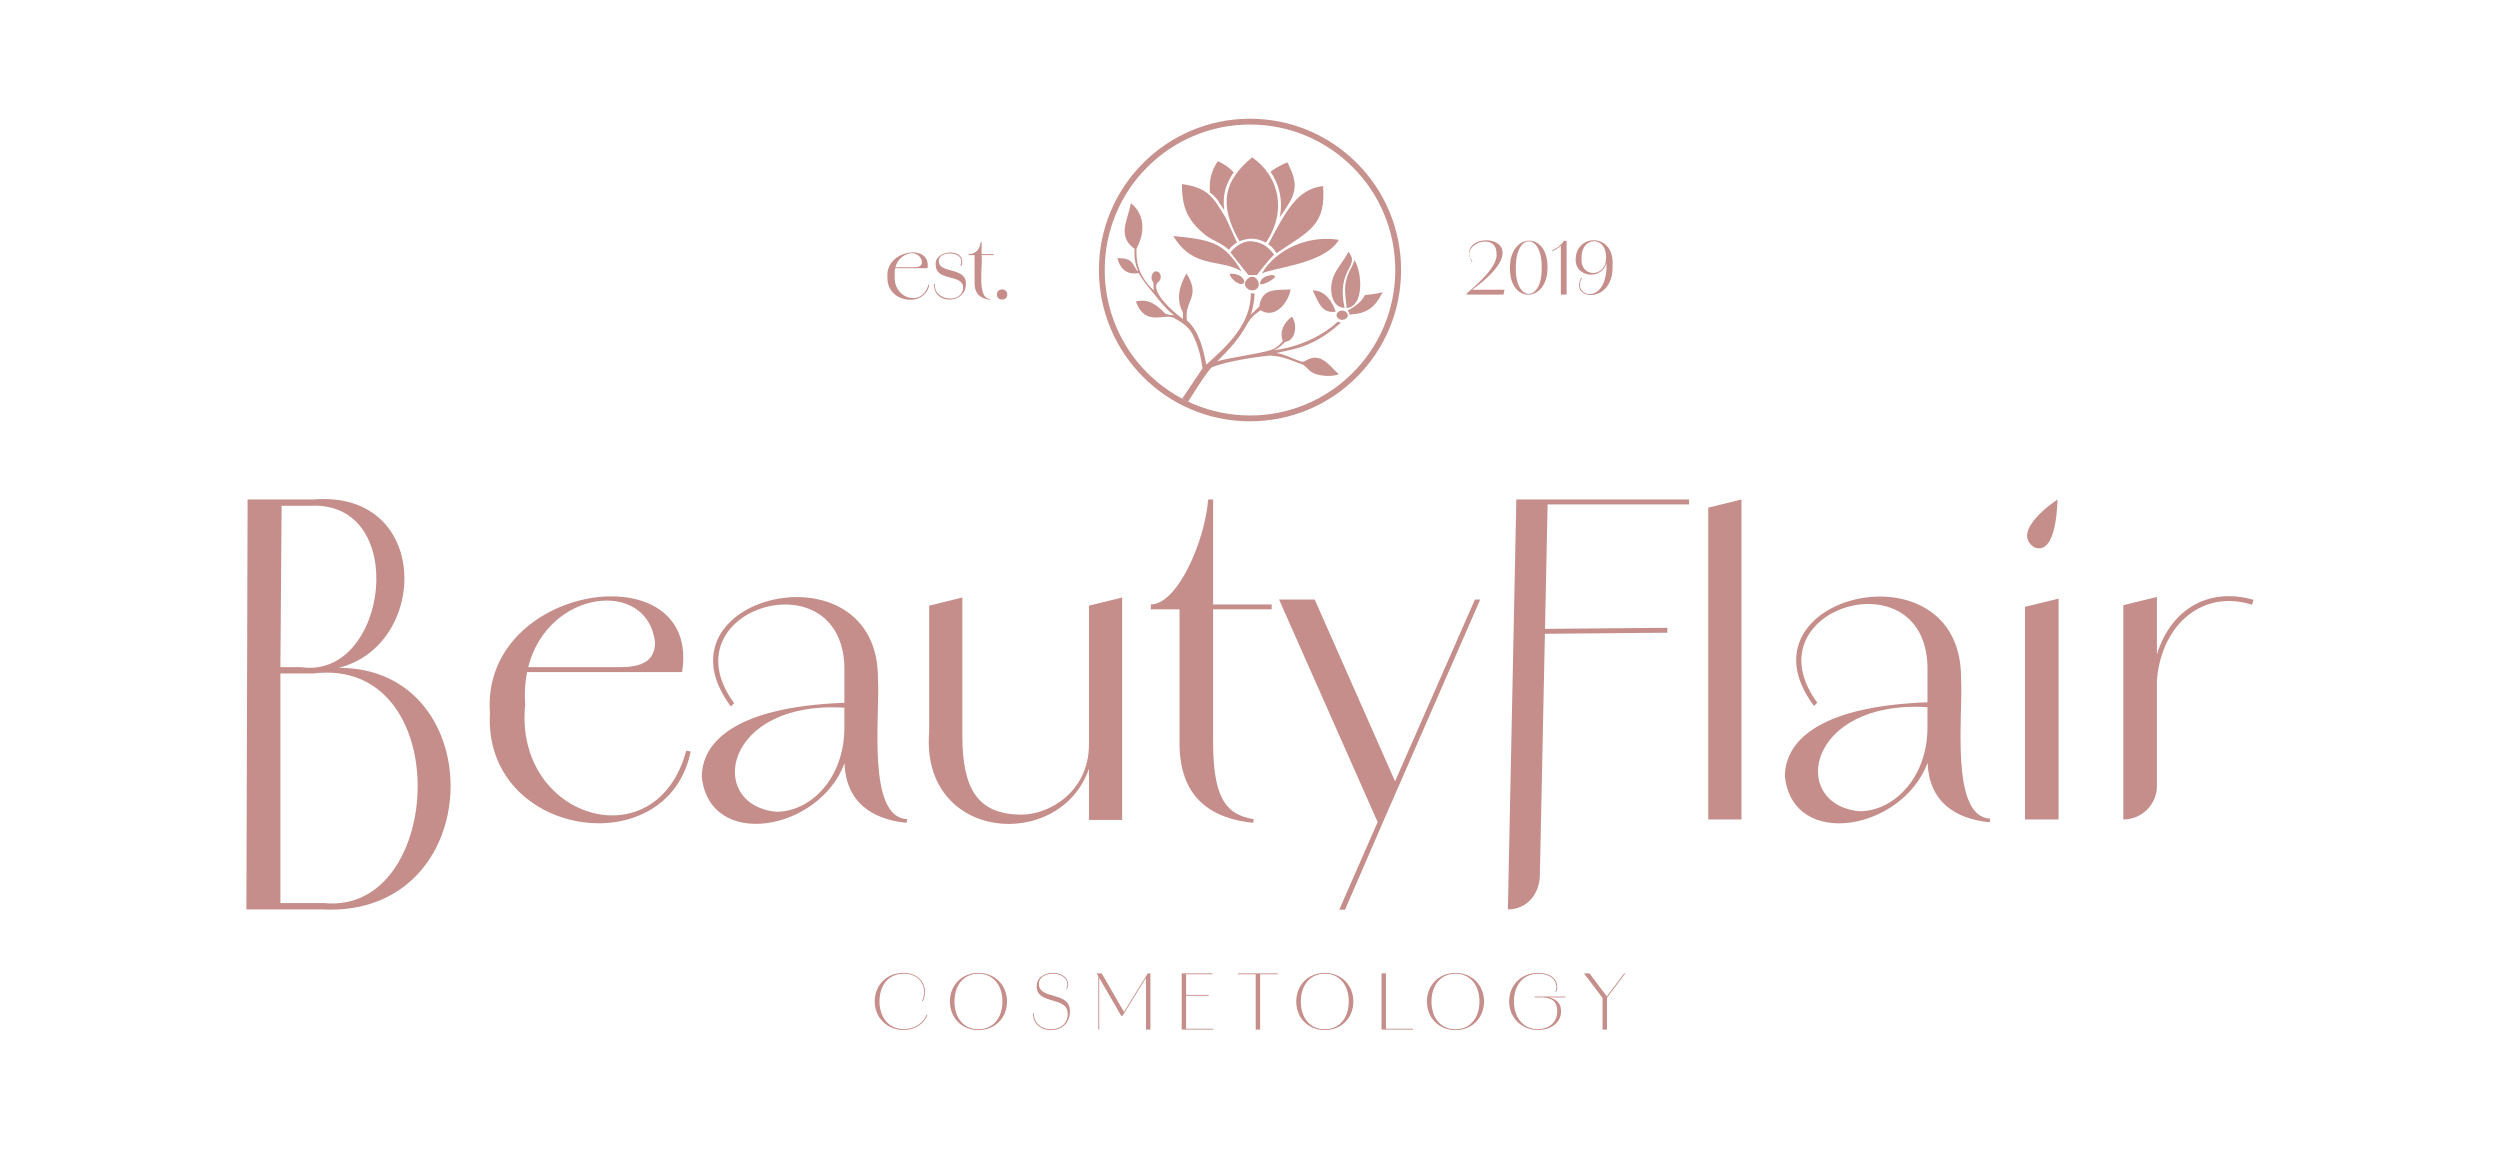 <svg viewBox="0 0 1200 553.53" xmlns="http://www.w3.org/2000/svg" data-name="Layer 1" id="Layer_1">
  <defs>
    <style>
      .cls-1 {
        fill: #c58e8b;
      }

      .cls-2 {
        opacity: .97;
      }
    </style>
  </defs>
  <g class="cls-2">
    <g>
      <path d="m577.37,111.79c3.26,3.26,9.05,4.72,12.46,8.12,1.68-1.98,1.66-2.02,3.95-3.52-1.68-3.38-3.52-7.9-5.73-12.36-5.91-9.66-8.42-13.97-20.74-15.68,0,10.07,2.07,16.54,10.06,23.44Z" class="cls-1"></path>
      <path d="m587.61,100.88c-.91-8.09,1.03-12.79,4.54-18.17-2.61-2.7-4.25-3.75-7.64-5.36-1.84,3.22-4.37,6.92-3.75,15.09,3.6,2.38,4.49,5.13,6.85,8.44Z" class="cls-1"></path>
      <path d="m594.92,115.77c4.07-1.39,7.11-2.04,12.74.62,10.03-14.64,6.63-31.67-6.64-40.87-13.31,11.09-16.4,22.18-6.1,40.26Z" class="cls-1"></path>
      <path d="m614.24,104.34c6.6-9.32,9.22-13.73,5.49-22.6-.29-.34-1.56-3.93-1.9-3.79-2.73,1.22-5.31,2.4-7.98,4.51,3.58,5.14,6.26,12.71,4.4,21.88Z" class="cls-1"></path>
      <path d="m612.72,121.51c15.92-10.73,23.81-13.41,22.34-32.21-12.53,1.39-17.89,12.32-26.28,27.93,2.11,1.6,2.22,1.67,3.94,4.28Z" class="cls-1"></path>
      <path d="m595.97,130.24c-8.2-13.51-13.91-15.18-32.78-16.94,9.77,16.08,22.21,10.58,32.78,16.94Z" class="cls-1"></path>
      <path d="m601.13,115.85c-6.07-.67-10.53,5.3-10.53,5.3l8.62,10.88,4.07-.03s5.12-6.67,8.26-9.8c-2.66-3.53-5.36-5.8-10.42-6.35Z" class="cls-1"></path>
      <path d="m605.62,131.35c4.67-2.87,30.06-4.39,37.03-16.23-14.15-2.34-29.88,4.07-37.03,16.23Z" class="cls-1"></path>
      <path d="m590.25,131.52c.22,2.21,5.29,6.59,7.02,4.03.01-2.98-4.46-4.68-7.02-4.03Z" class="cls-1"></path>
      <path d="m605,136.59c2.32-.3,4.94-1.65,6.68-3.2.13-.12.24-.28.27-.45.39-2.16-8.16-.23-6.95,3.66Z" class="cls-1"></path>
      <path d="m597.92,134.93c-1.66,2.97,2.7,5.7,5.14,3.81,3.38-2.11-1.33-9.48-5.14-3.81Z" class="cls-1"></path>
      <path d="m643.6,154.9c-.74-.28-.76-.21-1.5-.49-1.47,1.47-11.94,11.22-30.75,13.75.21-.13.46-.25.78-.37,1.75-.65,3.46-2.52,4.71-3.63,5.18-.77,6.02-8.24,3.33-12.18-4.18,3.1-6.05,7.29-4.42,11.77-2.08,2.38-3.49,3.81-7.84,4.85-8.08,1.93-20.18,3.57-23.75,4.89.16-.15.34-.32.55-.51,5.33-5.33,9.68-9.86,13.44-16.61,2.23-4.01,3.86-5.24,6.93-7.47,6.87,4.39,13.31-3.53,14.41-9.97-6.64.45-13.86-1.03-15.03,8.24-.87.66-3.25,3.22-4.04,3.87.99-2.98,1.8-7.47,1.8-10.17-.85,0-.28.01-1.8-.08,0,14.83-11.3,25.26-21.41,34.22-1.5-7.58-3.35-15.85-9.28-21.24-1.42-9.7,6.96-11.16-.21-22.53-3.27,5.43-5.22,12.5-1.76,18.6l.07,3.19-.3-.1c-4.72-3.46-16.45-13.94-11.31-17.78,1.28-1.04,1.21-3.34.02-4.47-2.65-1.74-4.47,2.27-2.96,4.32.72,1.18.27,3,.55,4.39-3.1-2.84-5.83-6.5-7.2-10.65-1.03-3.11-1.24-6.3-1.09-9.44,4-7.39,4.28-16.08-2.67-21.76-1.8,8.84-6.64,15.78,1.72,21.93,0,2.63-.17,3.07.21,5.53.26,1.66.74,3.3,1.53,5.13-1.1-.09-2-3.67-4-5.01-2.22-1.49-4.83-1-5.96-1.24.97,4.33,3.95,8.36,10.26,7.18,1.85,3.65,4.62,6.73,7.21,9.89,3.01,3.67,5.9,7.57,9.7,10.36-1.25-.07-3.36-.27-4.22-.84-4.21-4.21-8.01-7.28-14.11-5.74,4.76,12.74,13.97,4.96,18.81,8.17.02.01.02.02.04.03.04.03.1.06.15.09.04.03.08.05.12.09h0c1.62.98,5.9,2.96,8.13,7.42,2.63,5.22,3.86,9.96,4.76,16.28-3.06,4.5-7.37,11.01-9.78,14.55,3.84,2.23,2.89,1.44,2.89,1.44,0,0,8.81-14.36,11.34-16.51,8.45-3.39,24.02-5.26,28.19-5.65.48.08,1.05.16,1.73.24,4.82.37,9.07,2.46,13.61,4.1,2.28,1.06,2.91,3.46,6.43,4.59,3.24,1.04,7.96,1.26,11.04.07-4.22-3.55-8.53-11.09-15.98-6.5-.24.15-.74.39-.92.42-.55.07-1.1,0-1.62-.16-4.18-1.36-7.17-3.29-11.45-3.97,4.75-.99,9.95-2.08,12.95-3.24,3.3-1.28,9.55-3.71,17.99-11.29Z" class="cls-1"></path>
      <path d="m642.64,153.06c2.1,1.45,5.9-.79,3.59-3.16-2.36-2.34-6.74.85-3.59,3.16Z" class="cls-1"></path>
      <path d="m655.5,141.57c-.49-.03-.62.53-.86.94-1.4,2.65-5.23,5.33-7.75,6.52.26.41.6.75.86,1.72.03.12.09.23.21.23,8.2-.45,12.09-3.41,15.71-10.76-2.58.75-5.5,1.13-8.18,1.35Z" class="cls-1"></path>
      <path d="m646.42,147.88c8.57-.97,7.35-17.16,3.78-23.02-.84,1.92-1.03,2.72-1.72,3.89-4.17,7.53-2.69,12.13-2.07,19.14Z" class="cls-1"></path>
      <path d="m645.42,147.83c-4.2-19.05,7.86-19.85,1.77-27-1.96,4.37-5.66,7.85-7.27,12.36-2,5.26-1.15,14.33,5.5,14.64Z" class="cls-1"></path>
      <path d="m630.08,139.37c2.8,5.36,3.94,11.2,11.1,10.26-1.93-5.15-4.88-10.06-11.1-10.26Z" class="cls-1"></path>
      <path d="m600,59.78c-9.42,0-18.54,1.85-27.14,5.49-8.3,3.52-15.76,8.55-22.16,14.96-6.41,6.41-11.44,13.88-14.95,22.19-3.64,8.61-5.48,17.76-5.48,27.18s1.85,18.57,5.48,27.18c3.51,8.31,8.54,15.78,14.95,22.19,6.41,6.41,13.86,11.45,22.16,14.96,8.6,3.64,17.73,5.49,27.14,5.49s18.54-1.85,27.14-5.49c8.3-3.52,15.76-8.55,22.16-14.96,6.41-6.41,11.44-13.88,14.95-22.19,3.64-8.61,5.48-17.76,5.48-27.18s-1.85-18.57-5.48-27.18c-3.51-8.31-8.54-15.78-14.95-22.19-6.41-6.41-13.86-11.45-22.16-14.96-8.6-3.64-17.73-5.49-27.14-5.49Zm0,142.45c-9.79,0-19.29-1.92-28.23-5.71-8.64-3.66-16.39-8.89-23.05-15.56-6.66-6.67-11.89-14.44-15.54-23.08-3.78-8.95-5.7-18.46-5.7-28.27s1.92-19.32,5.7-28.27c3.66-8.65,8.88-16.41,15.54-23.08,6.66-6.67,14.42-11.91,23.05-15.56,8.94-3.79,18.44-5.71,28.23-5.71s19.29,1.92,28.23,5.71c8.64,3.66,16.39,8.89,23.05,15.56,6.66,6.67,11.89,14.44,15.54,23.08,3.78,8.95,5.7,18.46,5.7,28.27s-1.92,19.32-5.7,28.27c-3.66,8.65-8.88,16.41-15.54,23.08-6.66,6.67-14.42,11.91-23.05,15.56-8.94,3.79-18.45,5.71-28.23,5.71Z" class="cls-1"></path>
    </g>
  </g>
  <path d="m155.63,433.48h-21.04v-110.21s15.74,0,15.73,0c68.65-8.41,63.34,115.96,5.31,110.21Zm-20.46-190.71h13.77c48.1-2.47,37.31,83.43-4.32,77.47h-10.03l.58-77.47Zm27.36,77.8c43.42-10.76,44.45-85.22-11.82-80.84h-31.86l-.58,196.78s35.79,0,35.79,0c80.68,4.67,82.26-116.2,8.47-115.94Z" class="cls-1"></path>
  <path d="m314.42,308.43c0,9.64-7.67,11.8-16.91,11.8h-43.98c9.47-37.52,57.49-42.7,60.89-11.8Zm-62.34,29.89c-.4-5.73-.04-10.97.92-15.74h74.4c9.31-57.96-96.79-43-92.23,19.66-3.39,59.89,85.25,72.95,96.36,18.49l-2.16-.39c-14.23,53.27-82.78,32.79-77.29-22.02Z" class="cls-1"></path>
  <path d="m372.64,389.65c-33.83-3.26-25.52-53.55,32.65-49.95v9.64c0,24.19-16.13,40.31-32.65,40.31Zm62.54,5.31l.2-1.77c-19.51-.88-12.89-50.49-13.96-67.06.66-66.48-110.17-40.11-70.6,12.98l1.57-1.57c-33.57-45.93,54.55-71.74,52.91-14.55v14.35c-53.1,1.97-68.44,19.28-68.44,35.6,3.84,35.38,56.44,25.9,68.48-6.52.78,18.5,12.92,26.83,29.84,28.54Z" class="cls-1"></path>
  <path d="m538.63,393.58v-106.79l-15.93,3.93v66.47c0,23.21-19.47,33.83-32.25,33.83-21.24,0-28.52-12.39-28.52-37.96v-66.27l-15.93,3.93v60.57c-4.26,52.88,62.89,57.72,76.7,17.69v24.6h15.93Z" class="cls-1"></path>
  <path d="m601.56,394.96l.2-1.77c-14.16-2.16-19.47-11.6-19.47-37.37v-63.33h28.12v-2.36h-28.12v-50.39h-2.36c-1.57,20.06-14.75,50.39-27.53,50.39v2.36h13.77v64.31c0,26.75,15.93,36.19,35.4,38.16Z" class="cls-1"></path>
  <polygon points="642.85 436.65 645.61 436.65 664.1 393.98 710.51 287.78 707.96 287.78 669.63 375.04 631.06 287.78 613.95 287.78 661.27 394.59 642.85 436.65" class="cls-1"></polygon>
  <path d="m731.09,239.74h-3.25l-4.06,196.78c9.06,0,15.18-7.26,15.35-16.32l2.42-115.98,58.78-.52v-2.36l-58.73.52,1.25-59.76h67.9v-2.36h-79.65Z" class="cls-1"></path>
  <polygon points="819.97 393.34 835.9 393.34 835.9 239.74 819.97 243.67 819.97 393.34" class="cls-1"></polygon>
  <path d="m892.54,389.4c-33.83-3.26-25.52-53.55,32.65-49.95v9.64c0,24.19-16.13,40.31-32.65,40.31Zm48.77-63.52c.66-66.47-110.17-40.11-70.6,12.98l1.57-1.57c-33.57-45.93,54.56-71.74,52.91-14.55v14.35c-53.1,1.97-68.44,19.28-68.44,35.6,3.84,35.38,56.44,25.9,68.48-6.52.79,18.5,12.93,26.83,29.85,28.54l.2-1.77c-19.51-.88-12.9-50.49-13.97-67.06Z" class="cls-1"></path>
  <polygon points="972 393.34 988.12 393.34 988.12 287.34 972 291.27 972 393.34" class="cls-1"></polygon>
  <path d="m976.25,262.61c11.26,4.98,11.34-22.87,11.34-22.87,0,0-22.83,14.94-11.34,22.87Z" class="cls-1"></path>
  <path d="m1035.32,314.07v-27.52l-16.12,3.93v102.86c8.91,0,16.12-7.22,16.12-16.12v-50.74c2.32-27.81,22.96-43.58,45.62-36.19l.79-2.36c-20.8-6.07-39.39,3.64-46.41,26.14Z" class="cls-1"></path>
  <path d="m433.84,493.96c-7.63,0-11.69-6.07-11.69-13.32s3.96-13.25,11.66-13.25c6.04,0,9.75,3.81,9.75,8.83,0,1.49-.35,3.08-.99,4.13l.35.25c.71-1.17,1.06-2.79,1.06-4.38,0-5.47-4.17-9.25-10.28-9.25-8.16,0-13.84,5.9-13.84,13.74s6.07,13.71,13.84,13.71c5.05,0,9.75-2.69,11.44-7.24l-.39-.14c-1.44,3.96-5.76,6.92-10.91,6.92Z" class="cls-1"></path>
  <path d="m469.66,494.03c-7.17,0-11.51-5.51-11.51-13.32s4.42-13.32,11.51-13.32,11.51,5.51,11.51,13.32-4.42,13.32-11.51,13.32Zm0-27.05c-7.95,0-13.7,5.86-13.7,13.74s5.76,13.74,13.7,13.74,13.7-5.86,13.7-13.74c0-7.88-5.83-13.74-13.7-13.74Z" class="cls-1"></path>
  <path d="m498.65,472.17c0-2.9,3-4.84,6.96-4.77,4.49.1,6.71,2.69,6.71,4.98,0,.95-.21,1.62-.53,2.12l.35.21c.32-.49.6-1.31.6-2.33,0-2.61-2.58-5.4-7.17-5.4s-7.98,2.47-7.98,6.39c0,9.22,14.91,4.55,14.91,13.25,0,5.26-4.17,7.42-7.98,7.42-5.05-.07-8.3-3.25-8.3-7.73h-.42c0,4.84,3.46,8.16,8.8,8.16,4.52,0,8.97-2.9,8.97-9.14,0-9.72-14.91-5.16-14.91-13.14Z" class="cls-1"></path>
  <polygon points="539.5 485.69 528.82 467.22 527.26 467.22 527.19 467.22 526.35 467.22 527.19 468.55 527.19 494.21 527.62 494.21 527.62 469.34 538.18 487.6 538.81 487.6 550.08 469.36 550.08 494.21 552.2 494.21 552.2 467.22 550.92 467.22 539.5 485.69" class="cls-1"></polygon>
  <polygon points="569.32 477.96 580.2 477.96 580.2 477.54 569.32 477.54 569.32 467.65 581.97 467.65 581.97 467.22 569.32 467.22 567.56 467.22 567.21 467.22 567.21 494.21 567.56 494.21 569.32 494.21 582.32 494.21 582.32 493.79 569.32 493.79 569.32 477.96" class="cls-1"></polygon>
  <polygon points="602.74 467.22 594.3 467.22 594.3 467.65 602.74 467.65 602.74 494.21 604.86 494.21 604.86 467.65 613.3 467.65 613.3 467.22 604.86 467.22 602.74 467.22" class="cls-1"></polygon>
  <path d="m635.9,494.03c-7.17,0-11.51-5.51-11.51-13.32s4.42-13.32,11.51-13.32,11.51,5.51,11.51,13.32-4.42,13.32-11.51,13.32Zm0-27.05c-7.95,0-13.7,5.86-13.7,13.74s5.76,13.74,13.7,13.74,13.71-5.86,13.71-13.74c0-7.88-5.83-13.74-13.71-13.74Z" class="cls-1"></path>
  <polygon points="665.25 467.22 663.13 467.22 663.13 493.79 663.13 494.21 665.25 494.21 678.25 494.21 678.25 493.79 665.25 493.79 665.25 467.22" class="cls-1"></polygon>
  <path d="m698.63,494.03c-7.17,0-11.51-5.51-11.51-13.32s4.42-13.32,11.51-13.32,11.51,5.51,11.51,13.32-4.41,13.32-11.51,13.32Zm0-27.05c-7.95,0-13.7,5.86-13.7,13.74s5.76,13.74,13.7,13.74,13.71-5.86,13.71-13.74-5.83-13.74-13.71-13.74Z" class="cls-1"></path>
  <path d="m736.53,478.74h3.18c3.89.07,7.77.95,7.77,6.71s-4.59,8.55-9.25,8.55c-7.48,0-11.55-6.11-11.55-13.35s3.96-13.25,11.83-13.25c5.97,0,8.55,3.32,8.55,6.43,0,.95-.21,1.62-.53,2.12l.35.21c.32-.49.6-1.31.6-2.33,0-3.81-3.14-6.85-9.07-6.85-8.34,0-14.02,5.9-14.02,13.74s6.07,13.7,13.84,13.7c6.04,0,11.09-3.46,11.09-8.97,0-4.46-2.91-6.12-5.99-6.71h7.97v-.42h-14.76v.42h0Z" class="cls-1"></path>
  <polygon points="779.58 467.22 771.3 478.28 762.95 467.22 760.29 467.22 769.23 479 769.23 494.21 771.35 494.21 771.35 478.95 780.14 467.22 779.58 467.22" class="cls-1"></polygon>
  <path d="m425.97,132.85c-1.02-12.94,21.14-16.32,19.25-4.11h-16.62v-.49h10.39c1.93,0,3.53-.45,3.53-2.46-1.19-7.85-13.98-4.21-13.01,6.24-1.14,11.44,13.16,15.71,16.13,4.6l.45.08c-2.32,11.37-20.82,8.65-20.11-3.85Z" class="cls-1"></path>
  <path d="m461.88,125.75c0,.86-.2,1.44-.49,1.89l-.45-.24c.2-.33.45-.86.45-1.64h.49Zm-13.59,10.55h.49c-.79,8.4,13.34,9.52,13.51,1.76,0-6.73-13.14-2.83-13.14-10.92-.87-6.86,12.86-8.37,12.72-1.4h-.49c.71-5.18-11.1-5.55-10.76-.28,0,5.91,13.01,2.63,13.01,10.55.49,9.82-15.5,10.85-15.35.29Z" class="cls-1"></path>
  <path d="m467.8,135.88v-13.42h-2.87v-.49c2.67,0,5.42-1.56,5.74-5.74h.49v5.74h5.87v.49h-5.87c.7,4.55-2.45,20.9,4.06,21.02l-.04.37c-4.06-.41-7.39-2.38-7.39-7.97Z" class="cls-1"></path>
  <path d="m478.51,141.39c-.06-3.28,5.04-3.32,4.97,0,.12,3.23-5.07,3.2-4.97,0Z" class="cls-1"></path>
  <path d="m703.92,140.93c5.65-4.84,15.35-13.39,14.4-19.4-.05-10.54-18.07-4.39-11.56,3.92l-.27.27c-9.52-17.04,38.13-13.57-.71,13.96l.47-.61h15.92l-.5,2.33h-17.71l-.03-.48Z" class="cls-1"></path>
  <path d="m740.01,128.89c.45-17.32-12.61-17.37-12.41-.34-.36,16.55,12.57,16.65,12.41.34Zm-15.24.1c-.38-17.34,18.22-18.39,18.02-.61.16,16.94-18,17.68-18.02.61Z" class="cls-1"></path>
  <path d="m749.2,117.78l.78-.5c-1.56,1.62-3.41,2.67-4.9,3.35l-.2-.34c1.76-.74,4.83-2.7,5.68-4.7h1.42v25.82h-2.77v-23.63Z" class="cls-1"></path>
  <path d="m759.17,124.09c-.68,9.34,11.67,9.2,11.73-.1.48-11.16-12.24-10.74-11.73.1Zm14.84,3.45c.69,18.66-21.07,16.81-15,5.71l.3.27c-5.36,8.99,13.24,14.19,11.76-8.82l.2.3c-.99,9.7-15.46,8.71-14.94-.71.32-12.43,18.92-12.47,17.68,3.24Z" class="cls-1"></path>
</svg>